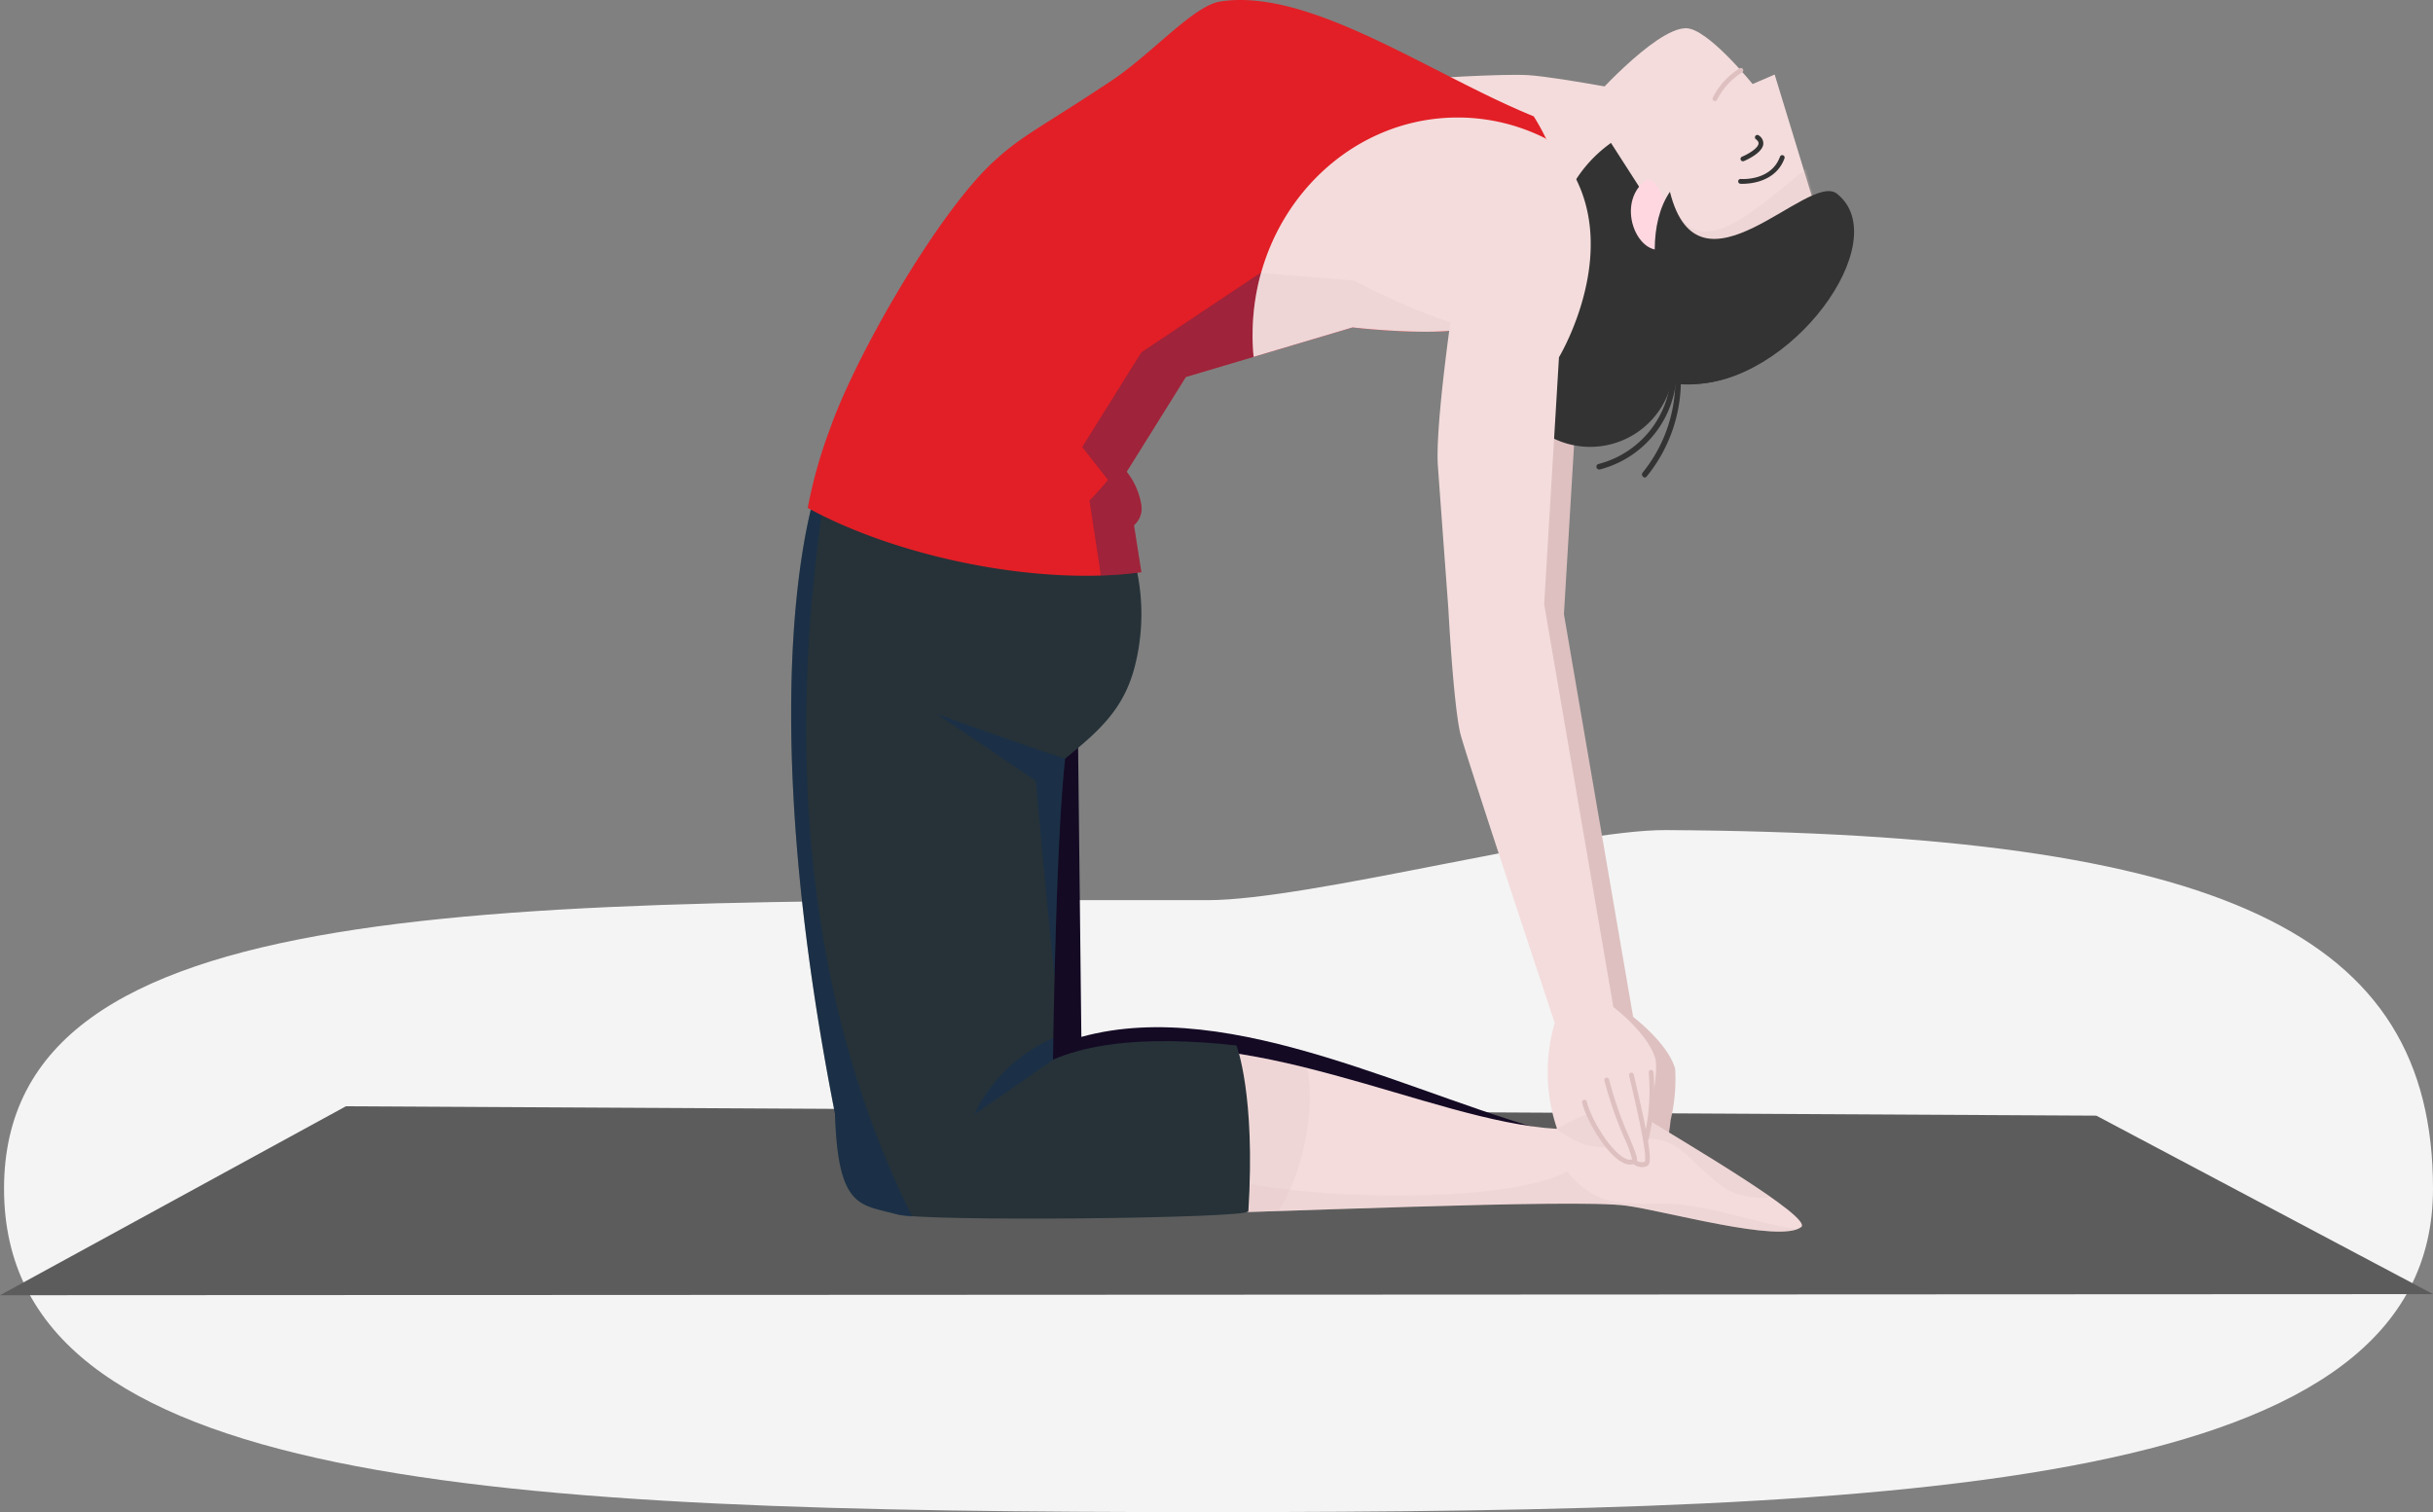 <svg xmlns="http://www.w3.org/2000/svg" xmlns:xlink="http://www.w3.org/1999/xlink" width="230.283" height="143.155" viewBox="0 0 230.283 143.155">
  <rect x="0" y="0" width="230.283" height="143.155" fill="#808080" stroke="none"/>
  <defs>
    <clipPath id="clip-path">
      <rect id="Rectangle_17125" data-name="Rectangle 17125" width="15.482" height="9.35" fill="#dec0c0"/>
    </clipPath>
    <clipPath id="clip-path-2">
      <rect id="Rectangle_17127" data-name="Rectangle 17127" width="21.5" height="15.951" fill="#dec0c0"/>
    </clipPath>
    <clipPath id="clip-path-3">
      <rect id="Rectangle_17128" data-name="Rectangle 17128" width="61.14" height="5.719" fill="#dec0c0"/>
    </clipPath>
    <clipPath id="clip-path-4">
      <rect id="Rectangle_17129" data-name="Rectangle 17129" width="12.133" height="24.925" fill="none"/>
    </clipPath>
    <clipPath id="clip-path-5">
      <rect id="Rectangle_17130" data-name="Rectangle 17130" width="11.447" height="69.619" fill="none"/>
    </clipPath>
    <clipPath id="clip-path-6">
      <rect id="Rectangle_17131" data-name="Rectangle 17131" width="7.473" height="7.209" fill="none"/>
    </clipPath>
    <clipPath id="clip-path-7">
      <rect id="Rectangle_17132" data-name="Rectangle 17132" width="20.327" height="8.512" fill="#dec0c0"/>
    </clipPath>
    <clipPath id="clip-path-8">
      <rect id="Rectangle_17133" data-name="Rectangle 17133" width="26.408" height="28.698" fill="none"/>
    </clipPath>
    <clipPath id="clip-path-9">
      <rect id="Rectangle_17134" data-name="Rectangle 17134" width="20.767" height="7.941" fill="#dec0c0"/>
    </clipPath>
  </defs>
  <g id="Group_195872" data-name="Group 195872" transform="translate(-1433 -927.172)">
    <path id="Path_20465" data-name="Path 20465" d="M121.986,62.769c9.659,0,34.348-6.684,43.37-6.634,52.74.295,72.615,9.724,72.615,33.95,0,28.235-47.964,30.619-115.984,30.619S8.07,118.32,8.07,90.085,53.966,62.769,121.986,62.769Z" transform="translate(1425.312 949.623)" fill="#f4f4f4"/>
    <path id="Path_57169" data-name="Path 57169" d="M0,75.7l230.283-.108L198.417,58.7l-165.68-.887Z" transform="translate(1433 974.093)" fill="#5c5c5c"/>
    <path id="Path_57271" data-name="Path 57271" d="M179.225,130.307l-.052.7a24.574,24.574,0,0,0,.447-2.748,16.862,16.862,0,0,0,.423-4.84c-.6-2.173-3.355-4.424-3.887-4.842l-.061-.048-.04-.088-6.538-38.06,1.4-23.39.013-.021,0-.008.012-.021.01-.018.018-.031.012-.021.021-.038.018-.032.025-.045.019-.035.03-.055.025-.046.031-.058c1.212-2.25,6.291-12.869-1.41-20.154l-8.2,13.918-.623-5.4.051,6.366s-1.8,11.994-1.519,15.986c.228,3.187.991,13.517.991,13.517s.454,8.762,1.114,11.744c.264,1.195,5.075,15.767,7.533,23.187l.838,7.269a16.7,16.7,0,0,0,.816,7.072,13.514,13.514,0,0,1,2.807-1.4c-.036-.135.18.209.544.763.8,1.531,2,3.15,3,3.624a1.646,1.646,0,0,0,.662.291c.238.034.807.365,1.183.074a.891.891,0,0,0,.221-.074c.21-.105.136-1.016-.093-2.348.038-.178.088-.412.145-.689" transform="translate(1411.509 904.938)" fill="#dec0c0"/>
    <path id="Path_57272" data-name="Path 57272" d="M179.093,83.3a7.927,7.927,0,1,1,7.927-7.927,7.927,7.927,0,0,1-7.927,7.927" transform="translate(1404.414 886.177)" fill="#333"/>
    <path id="Path_57273" data-name="Path 57273" d="M199.781,89.406a9.158,9.158,0,0,1-6.863,8.637.266.266,0,0,0,.141.513,9.681,9.681,0,0,0,7.253-9.149c.013-.342-.518-.342-.532,0" transform="translate(1391.379 873.056)" fill="#333"/>
    <path id="Path_57274" data-name="Path 57274" d="M206.765,90.753a13.823,13.823,0,0,1-3.087,8.918c-.212.264.162.643.376.376a14.415,14.415,0,0,0,3.242-9.294.266.266,0,0,0-.532,0" transform="translate(1384.799 872.241)" fill="#333"/>
    <path id="Path_57275" data-name="Path 57275" d="M151.029,18.86s7.516-.5,10.018-.35c2.71.167,10.723,1.71,10.723,1.71l2.236,8.714-4.526,8.088-16.31-4.861" transform="translate(1416.587 915.775)" fill="#f4dcdc"/>
    <path id="Path_57276" data-name="Path 57276" d="M195.643,54.1a12.591,12.591,0,1,1,0-25.181,12.331,12.331,0,0,1,12.6,12.276,12.868,12.868,0,0,1-12.6,12.906" transform="translate(1397.229 909.468)" fill="#333"/>
    <path id="Path_57277" data-name="Path 57277" d="M212.7,26.463l-4.509-14.758-2.09.9s-4.223-5.243-6.273-5.284c-2.978-.059-9.413,7.305-9.413,7.305l9.881,15.383Z" transform="translate(1392.781 922.523)" fill="#f4dcdc"/>
    <g id="Group_195844" data-name="Group 195844" transform="translate(1589.995 943.179)" opacity="0.2" style="mix-blend-mode: multiply;isolation: isolate">
      <g id="Group_195843" data-name="Group 195843">
        <g id="Group_195842" data-name="Group 195842" clip-path="url(#clip-path)">
          <path id="Path_57278" data-name="Path 57278" d="M223.094,46.851l-1.542-5.808c-4.388,3.358-10.873,10.179-12.877,2.148a7.87,7.87,0,0,0-1.064,2.411l3.077,4.791Z" transform="translate(-207.612 -41.043)" fill="#dec0c0"/>
        </g>
      </g>
    </g>
    <path id="Path_57279" data-name="Path 57279" d="M227.424,35.382a.227.227,0,0,1-.087-.436c.573-.238,1.506-.782,1.565-1.23.007-.051.027-.207-.238-.413a.227.227,0,1,1,.277-.358.882.882,0,0,1,.41.831c-.114.85-1.664,1.515-1.841,1.588a.223.223,0,0,1-.087.017" transform="translate(1370.543 907.06)" fill="#333"/>
    <path id="Path_57280" data-name="Path 57280" d="M227.053,40.419c-.12,0-.191,0-.2-.005a.226.226,0,0,1-.208-.243.23.23,0,0,1,.243-.209c.117.009,2.882.188,3.712-2.108a.226.226,0,1,1,.426.154c-.812,2.244-3.265,2.412-3.977,2.412" transform="translate(1370.875 904.154)" fill="#333"/>
    <path id="Path_57282" data-name="Path 57282" d="M205.028,49.588c.386-.354-1.3-7.123-2.807-5.847-3.041,2.573,0,8.421,2.807,5.847" transform="translate(1386.407 900.602)" fill="#ffd7e0"/>
    <path id="Path_57283" data-name="Path 57283" d="M223.914,46.564c-2.721-2.154-13.082,10.765-15.814-.185-4.068,6.033,1.78,18.2,1.78,18.2,9.59.234,19.648-13.566,14.034-18.011" transform="translate(1382.958 898.948)" fill="#333"/>
    <path id="Path_57285" data-name="Path 57285" d="M220.719,19.971a.226.226,0,0,1-.2-.329,7.007,7.007,0,0,1,2.546-2.779.227.227,0,0,1,.24.385,6.554,6.554,0,0,0-2.382,2.6.227.227,0,0,1-.2.124" transform="translate(1374.596 916.773)" fill="#dec0c0"/>
    <path id="Path_57286" data-name="Path 57286" d="M50.192,204.923l-.322-28.692-9.549,12.156c-.838,8.524-1.889,17.656-2.728,26.179,16.919,1.167,41.468.461,58.412-.267-13.787-3.447-31.481-13.328-45.814-9.376" transform="translate(1485.159 820.414)" fill="#140a24"/>
    <path id="Path_57287" data-name="Path 57287" d="M122.46,257.608c-3.155-1.951-7.8,1.362-7.86,1.359-12.007-.7-29.272-10.616-44.824-6.892v15.239c18.822-.46,46.368-1.731,51.394-1.076,3.693.481,14.6,3.582,16.607,2.033,1.169-.9-11.227-8.133-15.317-10.662" transform="translate(1465.704 775.071)" fill="#f4dcdc"/>
    <g id="Group_195850" data-name="Group 195850" transform="translate(1535.481 1026.433)" opacity="0.2" style="mix-blend-mode: multiply;isolation: isolate">
      <g id="Group_195849" data-name="Group 195849">
        <g id="Group_195848" data-name="Group 195848" clip-path="url(#clip-path-2)">
          <path id="Path_57288" data-name="Path 57288" d="M71.1,267.465l.664-.017.414-.011.632-.017.394-.011.7-.019.344-.01,1.037-.03.134,0,.933-.028.37-.011.7-.021.413-.013.742-.023.331-.01.785-.025.341-.011,1.1-.035h0l1.134-.036.2-.006.955-.031.223-.008.947-.031.213-.007,3.518-.115c2.381-3.812,3.5-9.695,2.685-13.542a64.915,64.915,0,0,0-10.7-1.848,37.124,37.124,0,0,0-10.531,2.126V267.5l1-.025.332-.009" transform="translate(-69.777 -251.547)" fill="#dec0c0"/>
        </g>
      </g>
    </g>
    <g id="Group_195853" data-name="Group 195853" transform="translate(1541.97 1038.049)" opacity="0.2" style="mix-blend-mode: multiply;isolation: isolate">
      <g id="Group_195852" data-name="Group 195852">
        <g id="Group_195851" data-name="Group 195851" clip-path="url(#clip-path-3)">
          <path id="Path_57289" data-name="Path 57289" d="M131.089,284.177c3.508.457,13.523,3.276,16.236,2.229-4.43-.672-8.753-2.5-13.28-2.428a20.34,20.34,0,0,1-4.573-.272,7.8,7.8,0,0,1-3.931-2.787c-5.146,3.041-25.5,3.041-34.461.153l-4.9,4c18.123-.539,40.432-1.481,44.9-.9" transform="translate(-86.184 -280.918)" fill="#dec0c0"/>
        </g>
      </g>
    </g>
    <path id="Path_57290" data-name="Path 57290" d="M48.441,250.2c-8.384-.942-16.365-.46-20.683,3.406-2.4-.252-14.879-3.014-17.279-3.266-.515,15.632,1.688,14.7,5.837,15.852,2.534.7,33.2.392,33.246-.291.7-11.053-1.122-15.7-1.122-15.7" transform="translate(1501.594 775.95)" fill="#263238"/>
    <path id="Path_57291" data-name="Path 57291" d="M31.81,121.134c-8.159-2.671-29.174-5.382-29.174-5.382s-7.083,18.074,1.974,62.18c.441,2.146,20.1-1.313,20.1-1.313s.165-25.124,1.22-34.6c3.213-2.627,5.519-4.644,6.575-8.658a19.975,19.975,0,0,0-.7-12.227" transform="translate(1507.884 856.975)" fill="#263238"/>
    <g id="Group_195856" data-name="Group 195856" transform="translate(1521.681 994.777)" opacity="0.3" style="mix-blend-mode: multiply;isolation: isolate">
      <g id="Group_195855" data-name="Group 195855">
        <g id="Group_195854" data-name="Group 195854" clip-path="url(#clip-path-4)">
          <path id="Path_57292" data-name="Path 57292" d="M34.884,171.507l9.356,6.315s.936,10.526,1.775,18.609c.174-7.432.479-16,1-20.708-3.011-.942-12.133-4.217-12.133-4.217" transform="translate(-34.884 -171.507)" fill="#002b68"/>
        </g>
      </g>
    </g>
    <g id="Group_195859" data-name="Group 195859" transform="translate(1507.885 972.727)" opacity="0.3" style="mix-blend-mode: multiply;isolation: isolate">
      <g id="Group_195858" data-name="Group 195858">
        <g id="Group_195857" data-name="Group 195857" clip-path="url(#clip-path-5)">
          <path id="Path_57293" data-name="Path 57293" d="M3.353,115.848l-.716-.095S-4.2,133.2,4.149,175.635c.283,9.067,2.395,8.567,5.878,9.534a8.514,8.514,0,0,0,1.421.2c-5.6-11.313-13.79-33.768-8.1-69.524" transform="translate(-0.002 -115.753)" fill="#002b68"/>
        </g>
      </g>
    </g>
    <g id="Group_195862" data-name="Group 195862" transform="translate(1525.224 1025.452)" opacity="0.3" style="mix-blend-mode: multiply;isolation: isolate">
      <g id="Group_195861" data-name="Group 195861">
        <g id="Group_195860" data-name="Group 195860" clip-path="url(#clip-path-6)">
          <path id="Path_57294" data-name="Path 57294" d="M51.293,251.138c.01-.687.009-1.3.023-2.071a14.82,14.82,0,0,0-7.473,7.209c2.48-1.675,4.971-3.463,7.451-5.138" transform="translate(-43.842 -249.067)" fill="#002b68"/>
        </g>
      </g>
    </g>
    <g id="Group_195865" data-name="Group 195865" transform="translate(1580.305 1032.063)" opacity="0.2" style="mix-blend-mode: multiply;isolation: isolate">
      <g id="Group_195864" data-name="Group 195864">
        <g id="Group_195863" data-name="Group 195863" clip-path="url(#clip-path-7)">
          <path id="Path_57295" data-name="Path 57295" d="M190.971,266.4c-3.155-1.951-7.86,1.359-7.86,1.359a10.061,10.061,0,0,0,2.627,1.471,8.282,8.282,0,0,0,5.315-.313c1.45-.595,3.063.174,4.27,1.174a42.018,42.018,0,0,0,3.495,3.137,6.915,6.915,0,0,0,4.62,1.013c-3.674-2.586-9.815-6.2-12.467-7.84" transform="translate(-183.111 -265.784)" fill="#dec0c0"/>
        </g>
      </g>
    </g>
    <path id="Path_57296" data-name="Path 57296" d="M75.6,19.009a21.576,21.576,0,0,0-2.921-7.426C62.994,7.655,51.519-.6,43.028.71c-2.557.393-6.462,4.931-10.292,7.485-6.688,4.459-8.44,5.135-11.227,7.719C16.251,20.786,8.5,34.222,6.071,41.175A44.09,44.09,0,0,0,3.966,48.66c8.562,4.687,21.907,7.416,31.577,6.082l-.7-4.444a2.085,2.085,0,0,0,.7-1.871,6.786,6.786,0,0,0-1.389-3.193l5.6-8.97,15.778-4.694s6.926.788,10.327.176,6.756-2.364,8.517-5.338a11.18,11.18,0,0,0,1.225-7.4" transform="translate(1505.487 926.601)" fill="#e21f26"/>
    <g id="Group_195868" data-name="Group 195868" transform="translate(1535.43 952.959)" opacity="0.3" style="mix-blend-mode: multiply;isolation: isolate">
      <g id="Group_195867" data-name="Group 195867">
        <g id="Group_195866" data-name="Group 195866" clip-path="url(#clip-path-8)">
          <path id="Path_57297" data-name="Path 57297" d="M75.248,94.155l-.7-4.444a2.086,2.086,0,0,0,.7-1.871,6.783,6.783,0,0,0-1.39-3.193l5.6-8.97,15.778-4.694s.307.035.819.084q-.3-1.389-.518-2.866c-4.256-.918-8.947-2.429-8.947-2.429L75.248,73.338l-5.6,8.97,2.441,3.112s-.942,1.141-1.753,1.952l1.081,7.1a36.879,36.879,0,0,0,3.831-.315" transform="translate(-69.648 -65.772)" fill="#002b68"/>
        </g>
      </g>
    </g>
    <path id="Path_57298" data-name="Path 57298" d="M110.42,49.3q0,1.047.1,2.068l9.366-2.786s6.926.788,10.327.175,6.756-2.364,8.517-5.338a11.178,11.178,0,0,0,1.225-7.4,19.481,19.481,0,0,0-1.765-5.308,18.43,18.43,0,0,0-8.353-2c-10.722,0-19.414,9.216-19.414,20.583" transform="translate(1441.135 909.586)" fill="#f4dcdc"/>
    <g id="Group_195871" data-name="Group 195871" transform="translate(1551.555 953.016)" opacity="0.2" style="mix-blend-mode: multiply;isolation: isolate">
      <g id="Group_195870" data-name="Group 195870">
        <g id="Group_195869" data-name="Group 195869" clip-path="url(#clip-path-9)">
          <path id="Path_57299" data-name="Path 57299" d="M119.883,71.069s6.926.788,10.327.175c.327-.059.652-.131.977-.211-.2-.032-.408-.066-.61-.105-3.756-.727-10.589-4.308-10.589-4.308l-8.765-.705a21.733,21.733,0,0,0-.8,5.872q0,1.047.1,2.068Z" transform="translate(-110.42 -65.914)" fill="#dec0c0"/>
        </g>
      </g>
    </g>
    <path id="Path_57302" data-name="Path 57302" d="M175.313,121.052c-.665-2.409-3.976-4.912-3.976-4.912l-6.549-38.126,1.4-23.39s7.485-12.4-1.169-20.584l-8.773,14.889s-1.8,11.994-1.519,15.986c.228,3.187.991,13.517.991,13.517s.454,8.763,1.114,11.744c.356,1.608,8.953,27.469,8.953,27.469a16.622,16.622,0,0,0,.234,10.058,13.535,13.535,0,0,1,2.807-1.4c-.121-.452,2.573,4.444,4.21,4.678.293.042,1.084.533,1.4-.234a8.433,8.433,0,0,0-.176-1.735s1.457-6.473,1.047-7.957" transform="translate(1414.369 906.369)" fill="#f4dcdc"/>
    <path id="Path_57303" data-name="Path 57303" d="M193.811,266.717a1.485,1.485,0,0,1-.623-.153c-1.571-.727-3.5-3.979-3.92-5.715a.227.227,0,0,1,.44-.108c.437,1.789,2.332,4.792,3.671,5.412a.831.831,0,0,0,.63.077,10.691,10.691,0,0,0-.7-1.934,35.634,35.634,0,0,1-1.931-5.554.227.227,0,0,1,.441-.1,35.3,35.3,0,0,0,1.908,5.484c.695,1.663.955,2.286.546,2.49a1.009,1.009,0,0,1-.456.106" transform="translate(1393.476 770.706)" fill="#dec0c0"/>
    <path id="Path_57304" data-name="Path 57304" d="M201.723,266.249a1.343,1.343,0,0,1-.925-.4.227.227,0,1,1,.321-.32.816.816,0,0,0,.878.206c.282-.638-1-6.108-1.493-8.18a.227.227,0,0,1,.441-.1c1.668,7.089,1.743,8.446,1.284,8.675a1.121,1.121,0,0,1-.505.12" transform="translate(1386.684 771.421)" fill="#dec0c0"/>
    <path id="Path_57305" data-name="Path 57305" d="M204.273,263.456a.235.235,0,0,1-.049-.006.226.226,0,0,1-.172-.27,19.45,19.45,0,0,0,.464-6.238.226.226,0,0,1,.449-.056,19.888,19.888,0,0,1-.471,6.392.227.227,0,0,1-.221.178" transform="translate(1384.538 771.779)" fill="#dec0c0"/>
  </g>
</svg>

